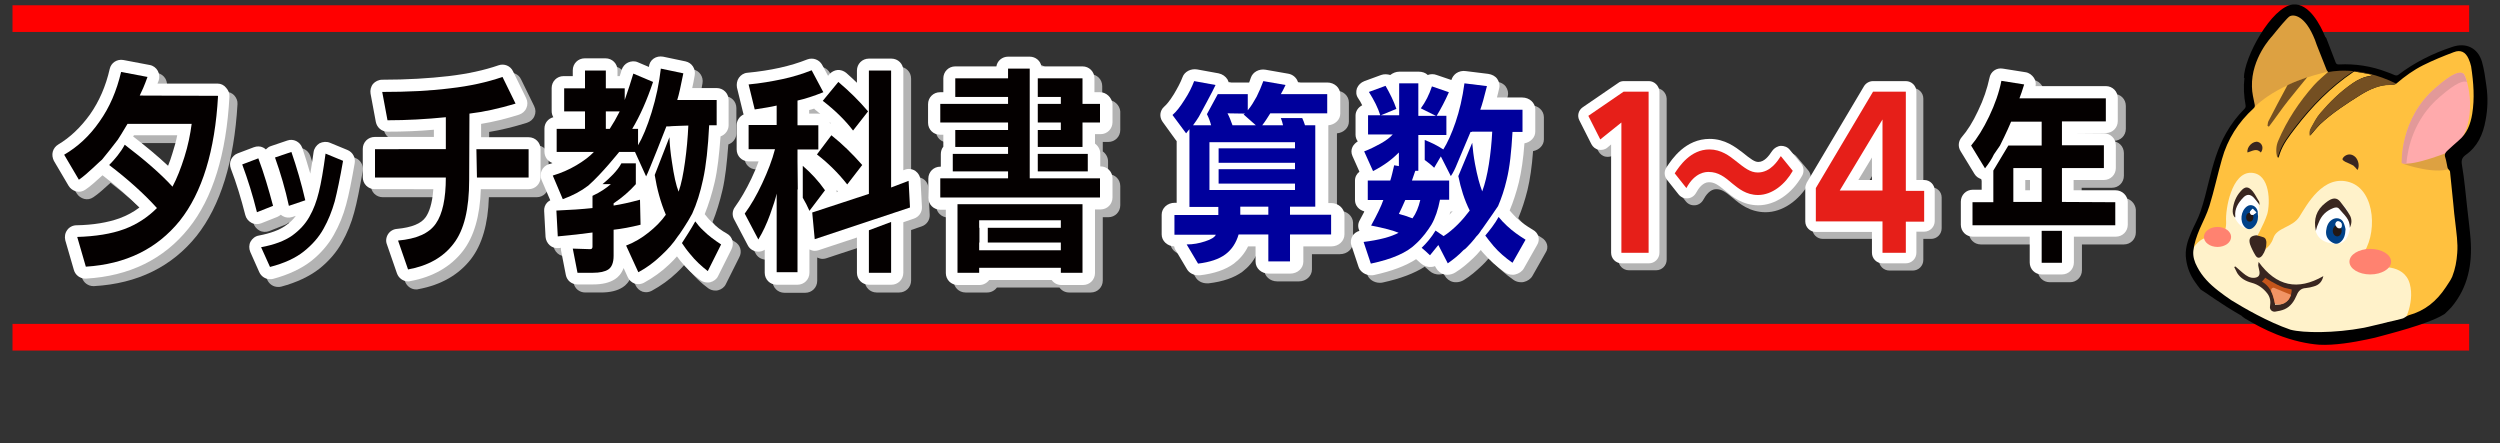 <?xml version="1.0" encoding="utf-8"?>
<!-- Generator: Adobe Illustrator 26.1.0, SVG Export Plug-In . SVG Version: 6.00 Build 0)  -->
<svg version="1.1" id="レイヤー_1" xmlns="http://www.w3.org/2000/svg" xmlns:xlink="http://www.w3.org/1999/xlink" x="0px"
	 y="0px" viewBox="0 0 900 159.5" style="enable-background:new 0 0 900 159.5;" xml:space="preserve">
<rect x="0" y="0" width="900" height="159.5" fill="#333333" stroke="none"/>
<style type="text/css">
	.st0{fill:#FF0000;}
	.st1{fill:#B3B3B3;}
	.st2{fill:#FFFFFF;}
	.st3{fill:#040000;}
	.st4{fill:#00009C;}
	.st5{fill:#E61F19;}
	.st6{fill:#DDA141;}
	.st7{fill:#FFC13F;}
	.st8{fill:#FFAAAC;}
	.st9{fill:#E29999;}
	.st10{fill:#FFF2CA;}
	.st11{fill:#392620;}
	.st12{fill:#004188;}
	.st13{fill:#C4551B;}
	.st14{fill:#F19465;}
	.st15{fill:#231815;}
	.st16{fill:#FFFDFD;}
	.st17{fill:#744F22;}
	.st18{fill:#FF8270;}
</style>
<g>
	<rect x="4.5" y="1.9" class="st0" width="884.4" height="9.6"/>
	<rect x="4.5" y="116.6" class="st0" width="884.4" height="9.6"/>
	<g>
		<path class="st1" d="M81.2,33H59.5c0.1-0.3,0.2-0.6,0.4-1c0.4-1.2,0.3-2.5-0.3-3.6s-1.7-1.9-2.9-2.1l-9.5-1.8
			c-2.3-0.4-4.4,1-4.9,3.2c-1.4,6.2-3.8,11.7-7.1,16.4c-3.3,4.6-7.1,8.2-11.3,10.6c-1,0.6-1.7,1.5-2,2.6s-0.1,2.3,0.4,3.3l5.3,9
			c0.6,1,1.6,1.7,2.7,2s2.3,0.1,3.3-0.6c1.7-1.1,3.9-3.1,6.2-5.2c5.1,3.9,9.5,7.8,13.3,11.6c-2.1,1.6-4.5,2.9-7.2,3.9
			c-4.2,1.5-9.4,2.4-15.5,2.5c-1.3,0-2.6,0.7-3.3,1.7c-0.8,1.1-1,2.4-0.7,3.7l3.1,10.7c0.5,1.8,2.2,3.1,4.1,3.1c0.1,0,0.2,0,0.3,0
			c15.6-0.9,28-7,36.9-18.1C79.4,74,84.3,58.1,85.5,37.5c0.1-1.2-0.4-2.3-1.2-3.2C83.5,33.5,82.4,33,81.2,33z M51.1,51.5h15.6
			c-0.4,2.1-1,4.2-1.7,6.4c-0.5,1.6-1,3.2-1.6,4.6c-3.6-3.4-7.8-6.9-12.6-10.6C50.9,51.8,51,51.7,51.1,51.5z"/>
		<path class="st1" d="M128,56.9l-6.3-2.6c-1.2-0.5-2.6-0.4-3.8,0.2c-1.1,0.7-1.9,1.8-2.1,3.1c-0.4,2.9-0.8,5.5-1.2,7.8
			c-0.9-3.2-1.9-6.3-2.9-9.3c-0.8-2.2-3.2-3.4-5.4-2.6l-5.9,2c-0.7,0.2-1.3,0.7-1.8,1.2c-0.3-0.3-0.6-0.5-1-0.7
			c-1-0.5-2.2-0.5-3.3-0.1L88.5,58c-1.1,0.4-1.9,1.2-2.4,2.2s-0.5,2.2-0.1,3.3c2,5.2,3.7,10.8,5.2,16.7c0.3,1.2,1.1,2.2,2.2,2.8
			c1.1,0.6,2.4,0.6,3.5,0.2l5.8-2.3c0.5-0.2,0.9-0.5,1.3-0.8c0.2,0.2,0.4,0.3,0.7,0.5c1,0.6,2.3,0.7,3.5,0.3l1.2-0.4
			c-1,1.4-2.3,2.6-3.8,3.6c-2.1,1.5-5.3,2.7-9.5,3.5c-1.3,0.2-2.4,1.1-3,2.2s-0.6,2.5-0.1,3.7l3.2,7.2c0.7,1.6,2.2,2.6,3.9,2.6
			c0.4,0,0.7,0,1.1-0.1c5.6-1.5,10.2-3.7,13.7-6.4c3.4-2.7,6.2-5.9,8.2-9.5c1.9-3.4,3.4-7,4.4-10.8c1-3.6,2-8.7,3.1-15
			C130.9,59.5,129.8,57.6,128,56.9z"/>
		<path class="st1" d="M193.2,52.3h-17.1v-4.8c4.3-0.7,8.8-1.8,13.6-3.3c1.2-0.4,2.2-1.2,2.7-2.4c0.5-1.1,0.5-2.4-0.1-3.6l-4.7-9.6
			c-0.9-2-3.2-2.9-5.2-2.2c-5.2,1.8-11.2,3.1-18,3.9c-6.9,0.8-15,1.3-23.9,1.3c-1.3,0-2.5,0.6-3.3,1.5c-0.8,1-1.1,2.3-0.9,3.5
			l1.9,10.2c0.4,2,2.1,3.5,4.2,3.5c5.6,0,11.2-0.2,16.7-0.7v2.6h-21.3c-2.4,0-4.3,1.9-4.3,4.3v10.2c0,2.4,1.9,4.3,4.3,4.3h21.1
			c-0.4,5.5-1.6,8.4-2.7,10c-1.6,2.4-5.1,3.8-10.4,4.3c-1.3,0.1-2.5,0.8-3.2,1.9s-0.9,2.5-0.4,3.7l3.6,10.4c0.6,1.7,2.2,2.9,4,2.9
			c0.3,0,0.5,0,0.8-0.1c8.2-1.5,14.6-5.2,19-10.9c3.9-5.1,6.1-12.4,6.4-22.2h17.2c2.4,0,4.3-1.9,4.3-4.3V56.5
			C197.4,54.2,195.5,52.3,193.2,52.3z"/>
		<path class="st1" d="M264.5,87c-2-1.1-3.9-2.5-5.5-4.2l0,0c-1-0.9-1.8-1.9-2.5-2.8c1.4-3.5,2.6-7.3,3.6-11.6
			c1-4.3,1.6-9.8,2.1-16.4c1.7-0.6,2.9-2.2,2.9-4v-9.1c0-2.4-1.9-4.3-4.3-4.3H252c0.3-1.3,0.6-2.9,0.9-4.6c0.4-2.3-1-4.5-3.3-5
			l-8.1-1.7c-1.2-0.2-2.4,0-3.4,0.7s-1.6,1.8-1.7,3l-4-1.7c-1.1-0.5-2.4-0.4-3.5,0.1s-1.9,1.5-2.3,2.6c-0.2,0.7-0.4,1.5-0.7,2.3
			h-0.8v-2.1c0-2.4-1.9-4.3-4.3-4.3h-7.5c-2.4,0-4.3,1.9-4.3,4.3v2.1h-3.3c-2.4,0-4.3,1.9-4.3,4.3v8.3c0,0.8,0.2,1.5,0.6,2.2
			c-1.9,0.5-3.2,2.1-3.2,4.1v8.3c0,1.9,1.2,3.5,2.9,4.1c-0.4,0.2-0.9,0.3-1.3,0.4c-1.2,0.4-2.1,1.2-2.6,2.3c-0.5,1.1-0.5,2.4,0,3.5
			l3.1,7.2c-0.4,0.2-0.8,0.5-1.1,0.8c-0.8,0.8-1.2,2-1.1,3.1l0.5,9.3c0.1,1.1,0.6,2.2,1.5,3s2,1.1,3.2,1c0.3,0,0.5,0,0.8-0.1
			c0,0.4,0,0.7,0.1,1.1l1.7,8.7c0.4,2,2.1,3.4,4.2,3.4h5.6c3.3,0,5.9-0.6,7.9-1.9c1.1-0.7,2.3-1.9,3.1-4l1.5,3.3
			c0.5,1.1,1.4,1.9,2.5,2.3c0.4,0.1,0.9,0.2,1.3,0.2c0.7,0,1.4-0.2,2-0.5c3.3-1.8,6.4-4,9.1-6.6c1-0.9,1.9-1.9,2.8-2.9
			c0.4,0.5,0.8,1.1,1.3,1.7c2.2,2.7,4.6,5,7.2,6.9c0.7,0.5,1.6,0.8,2.5,0.8c0.3,0,0.7,0,1-0.1c1.2-0.3,2.3-1.1,2.8-2.2l4.8-9.6
			C267.3,90.6,266.5,88.1,264.5,87z M237.6,79.5v-0.4C237.7,79.3,237.7,79.4,237.6,79.5C237.7,79.5,237.7,79.5,237.6,79.5z"/>
		<path class="st1" d="M332.3,64.4c-1.1-0.7-2.6-0.9-3.8-0.4l-0.5,0.2V28.3c0-2.4-1.9-4.3-4.3-4.3h-8.1c-2.4,0-4.3,1.9-4.3,4.3v4.4
			c-1.3-1.2-2.6-2.5-3.9-3.6c-0.9-0.7-2-1.1-3.1-1s-2.2,0.7-2.9,1.5l-0.5,0.6l-2.1-3.9c-1-1.9-3.3-2.8-5.4-2c-3,1.2-6.3,2.2-9.9,3
			s-7.5,1.4-11.7,1.8c-1.2,0.1-2.3,0.8-3,1.8s-0.9,2.3-0.7,3.5l2.2,9c0.1,0.2,0.1,0.5,0.2,0.7c-1.5,0.7-2.5,2.2-2.5,3.9v8.7
			c0,2.4,1.9,4.3,4.3,4.3h3.6c-0.7,2-1.6,4.1-2.6,6.2c-1.9,4-3.9,7.4-5.9,10.2c-1,1.3-1.1,3.1-0.3,4.5l4.9,9.3
			c0.7,1.4,2.1,2.2,3.7,2.3c0.9,0,1.7-0.2,2.4-0.7v8.3c0,2.4,1.9,4.3,4.3,4.3h7.5c2.4,0,4.3-1.9,4.3-4.3v-8.4
			c0.6,0.3,1.3,0.5,1.9,0.5c0.5,0,0.9-0.1,1.3-0.2l13.9-4.6V101c0,2.4,1.9,4.3,4.3,4.3h8.1c2.4,0,4.3-1.9,4.3-4.3V82.8l3.8-1.3
			c1.8-0.6,3-2.3,2.9-4.2l-0.5-9.5C334.2,66.4,333.5,65.1,332.3,64.4z M295.9,42c0.2,0.2,0.3,0.4,0.5,0.5c0.6,0.5,1.1,0.9,1.7,1.4
			c-0.2,0-0.5-0.1-0.7-0.1h-3.3v-1.3C294.7,42.3,295.3,42.1,295.9,42z M311.3,54l-0.1-0.1L311.3,54L311.3,54z M301.7,47.3
			C301.7,47.3,301.6,47.3,301.7,47.3c-0.1-0.1-0.1-0.3-0.1-0.4c0.1,0.1,0.3,0.2,0.4,0.4C301.8,47.3,301.8,47.3,301.7,47.3z
			 M304,71.3c0.2,0.2,0.3,0.4,0.5,0.6l-0.5,0.2C304,71.8,304,71.5,304,71.3z"/>
		<path class="st1" d="M398.8,36h-2v-5c0-2.4-1.9-4.3-4.3-4.3h-14.8c-0.3-2-2.1-3.5-4.2-3.5h-7.8c-2.1,0-3.9,1.5-4.2,3.5h-14.8
			c-2.4,0-4.3,1.9-4.3,4.3v5h-1.2c-2.4,0-4.3,1.9-4.3,4.3V47c0,2.4,1.9,4.3,4.3,4.3h1.2v4.3c-0.6,0.7-0.9,1.7-0.9,2.7v4.6h-0.2
			c-2.4,0-4.3,1.9-4.3,4.3V74c0,2.4,1.9,4.3,4.3,4.3h2V101c0,2.4,1.9,4.3,4.3,4.3h7.8c1.4,0,2.7-0.7,3.5-1.8h22.5
			c0.8,1.1,2,1.8,3.5,1.8h7.8c2.4,0,4.3-1.9,4.3-4.3V78.2h2c2.4,0,4.3-1.9,4.3-4.3V67c0-2.4-1.9-4.3-4.3-4.3h-0.1v-4.6
			c0-1.5-0.8-2.8-1.9-3.6v-3.4h2c2.4,0,4.3-1.9,4.3-4.3v-6.7C403.1,37.9,401.2,36,398.8,36z"/>
		<path class="st1" d="M482.3,75.9h-1V48l0,0c2.4-0.2,4.3-2,4.3-4.2v-6.9c0-2.4-2.1-4.3-4.7-4.3h-10.5c-0.1-0.3-0.2-0.7-0.4-1
			c-0.7-1.2-1.9-2-3.3-2.2l-8-1.4c-2.3-0.4-4.6,0.8-5.3,2.9c-0.2,0.6-0.4,1.1-0.6,1.7c-0.2,0-0.3,0-0.5,0h-6.9
			c-0.1-0.4-0.2-0.7-0.4-1.1c-0.7-1.1-1.8-1.9-3.2-2.2l-7.7-1.4c-2.3-0.4-4.6,0.8-5.3,2.8c-0.7,1.9-1.8,3.9-3.1,6.1
			c-1.6,2.6-2.8,3.9-3.5,4.5c-1.6,1.4-1.8,3.7-0.6,5.4l4.7,6.5c0.1,0.2,0.3,0.3,0.4,0.5v22.2H426c-2.6,0-4.7,1.9-4.7,4.3v7.1
			c0,2.3,2,4.2,4.5,4.3c0.1,0.5,0.2,0.9,0.5,1.3l4.1,6.9c0.8,1.4,2.4,2.2,4.1,2.2c0.2,0,0.4,0,0.6,0c5.1-0.6,9.2-2,12.2-4.2
			c2.2-1.7,3.9-3.7,5.1-6.2h2.7V97c0,2.4,2.1,4.3,4.7,4.3h7.8c2.6,0,4.7-1.9,4.7-4.3v-5.5h10.1c2.6,0,4.7-1.9,4.7-4.3v-7.1
			C487,77.8,484.9,75.9,482.3,75.9z"/>
		<path class="st1" d="M554.9,85.5c-2.2-1.3-4.2-2.7-5.9-4.3c-0.9-0.9-1.7-1.8-2.4-2.6v-0.1c1.3-3.1,2.4-6.5,3.3-10.1
			c0.9-3.8,1.6-8.4,2-14c2.2-0.4,3.9-2.1,3.9-4.2v-8c0-2.4-2.1-4.3-4.7-4.3H542c0.3-1,0.5-2.1,0.8-3.3s0-2.4-0.7-3.4
			c-0.7-1-1.9-1.6-3.2-1.8l-8.1-1c-1.2-0.2-2.5,0.1-3.5,0.8c-0.8,0.6-1.4,1.4-1.7,2.4l-5.3-1.8c-1-0.4-2.2-0.4-3.2,0
			c-0.8-0.8-2-1.2-3.3-1.2h-6.9c-1.3,0-2.4,0.5-3.3,1.2c-1-0.3-2.2-0.4-3.3,0l-6,2.2c-1.3,0.5-2.2,1.4-2.7,2.6
			c-0.4,1.2-0.3,2.5,0.4,3.5c0.6,0.9,1.1,1.7,1.5,2.6c-1.4,0.7-2.4,2.1-2.4,3.7v6.9c0,0.9,0.3,1.7,0.8,2.4c-0.8,0.5-1.5,1.2-1.9,2
			c-0.5,1-0.5,2.2,0,3.3l2.5,5.6c-1,0.8-1.6,1.9-1.6,3.2v6.9c0,2,1.4,3.6,3.4,4.1c-0.5,1-1.1,2-1.7,3.2c-0.7,1.2-0.7,2.6-0.1,3.8
			l0,0c-1,0.3-1.9,0.9-2.4,1.7c-0.7,1.1-0.9,2.4-0.5,3.5l2.6,7.8c0.6,1.8,2.5,3,4.5,3c0.4,0,0.7,0,1.1-0.1
			c6.4-1.4,11.4-3.3,15.1-5.7c0.5,0.5,1.1,0.9,1.7,1.5c1,0.9,2.3,1.4,3.7,1.3c0.5,0,1-0.1,1.4-0.3l0.4,0.7c0.6,1.1,1.7,2,3,2.3
			c0.4,0.1,0.8,0.1,1.2,0.1c0.9,0,1.9-0.3,2.7-0.8c2.3-1.4,4.4-3.2,6.5-5.2c0.1-0.1,0.2-0.2,0.3-0.3l0.1-0.1
			c0.1-0.1,0.3-0.3,0.4-0.4l0.4-0.4c0.6-0.6,1-1.2,1.5-1.7c0.3,0.4,0.6,0.8,1,1.2c2.2,2.5,4.7,4.8,7.6,6.8c0.8,0.6,1.8,0.9,2.8,0.9
			c0.3,0,0.7,0,1-0.1c1.3-0.3,2.5-1.1,3.1-2.2l4.7-8.3C557.7,89.1,557,86.7,554.9,85.5z M525.3,79c0.3,0,0.5-0.1,0.8-0.2
			c-0.4,0.4-0.8,0.8-1.2,1.3C525,79.7,525.2,79.4,525.3,79z"/>
		<path class="st1" d="M764.5,71.3h-15.1v-3.7h10.9c2.4,0,4.3-1.9,4.3-4.3v-8.2c0-2.4-1.9-4.3-4.3-4.3h-10.9l11.6-0.1
			c2.4,0,4.3-1.9,4.3-4.3v-8.3c0-2.4-1.9-4.3-4.3-4.3h-25.3c0.2-1,0-2.1-0.6-3c-0.7-1-1.7-1.8-3-2l-8.2-1.3
			c-2.3-0.4-4.4,1.1-4.8,3.4c-0.8,3.7-2.1,7.7-4.1,11.8c-1.9,4.1-3.9,7.2-5.9,9.5c-1.2,1.4-1.4,3.4-0.4,5l5,8.2
			c0.6,1,1.5,1.6,2.6,1.9v3.8h-3.2c-2.4,0-4.3,1.9-4.3,4.3v8.3c0,2.4,1.9,4.3,4.3,4.3h20.5v9.3c0,2.4,1.9,4.3,4.3,4.3h7.3
			c2.4,0,4.3-1.9,4.3-4.3V88h15.1c2.4,0,4.3-1.9,4.3-4.3v-8.3C768.7,73.2,766.8,71.3,764.5,71.3z M729.5,50.8h4.1H729.5
			C729.5,50.9,729.5,50.9,729.5,50.8z M733.6,67.6v3.7h-1.7v-3.7H733.6z"/>
		<path class="st1" d="M596.1,31.7h-9c-0.8,0-1.5,0.2-2.1,0.7l-12.7,8.7c-1.6,1.1-2.1,3.1-1.2,4.8l4.3,8.5c0.5,1,1.5,1.8,2.6,2
			s2.3,0,3.2-0.8l1.4-1.2v39.1c0,2.1,1.7,3.8,3.8,3.8h9.8c2.1,0,3.8-1.7,3.8-3.8v-58C599.9,33.4,598.2,31.7,596.1,31.7z"/>
		<path class="st1" d="M646.8,56.4c-0.8-1-2-1.4-3.2-1.4c-1.2,0.1-2.4,0.8-3.1,1.8c-1.3,2-2.9,4-5,4c-1.3,0-2.6-0.9-5.8-3.5
			c-2.3-1.8-6.1-4.8-11.6-4.8c-8.7,0-13.5,7.1-15.6,10.3c-0.9,1.4-0.8,3.1,0.2,4.4l4.2,5.3c0.8,1,2,1.5,3.3,1.4s2.4-0.9,3-2
			c0.9-1.7,2.5-3.8,4.6-3.8c2,0,3.3,0.9,6.3,3.4c2,1.7,5.8,4.9,11.5,4.9c6,0,12.1-4.1,15.8-10.7c0.7-1.3,0.6-3-0.3-4.2L646.8,56.4z"
			/>
		<path class="st2" d="M78.4,30.1H56.7c0.1-0.3,0.2-0.6,0.4-1c0.4-1.2,0.3-2.5-0.3-3.6s-1.7-1.9-2.9-2.1l-9.5-1.8
			c-2.3-0.4-4.4,1-4.9,3.2c-1.4,6.2-3.8,11.7-7.1,16.4C29,45.9,25.2,49.5,21,52c-1,0.6-1.7,1.5-2,2.6s-0.1,2.3,0.4,3.3l5.3,9
			c0.6,1,1.6,1.7,2.7,2s2.3,0.1,3.3-0.6c1.7-1.1,3.9-3.1,6.2-5.2c5.1,3.9,9.5,7.8,13.3,11.6c-2.1,1.6-4.5,2.9-7.2,3.9
			c-4.2,1.5-9.4,2.4-15.5,2.5c-1.3,0-2.6,0.7-3.3,1.7c-0.8,1.1-1,2.4-0.7,3.7l3.1,10.7c0.5,1.8,2.2,3.1,4.1,3.1c0.1,0,0.2,0,0.3,0
			c15.6-0.9,28-7,36.9-18.1c8.7-10.8,13.6-26.8,14.7-47.4c0.1-1.2-0.4-2.3-1.2-3.2C80.6,30.6,79.5,30.1,78.4,30.1z M48.2,48.7h15.6
			c-0.4,2.1-1,4.2-1.7,6.4c-0.5,1.6-1,3.2-1.6,4.6c-3.6-3.4-7.8-6.9-12.6-10.6C48.1,49,48.2,48.8,48.2,48.7z"/>
		<path class="st2" d="M125.1,54l-6.3-2.6c-1.2-0.5-2.6-0.4-3.8,0.2c-1.1,0.7-1.9,1.8-2.1,3.1c-0.4,2.9-0.8,5.5-1.2,7.8
			c-0.9-3.2-1.9-6.3-2.9-9.3c-0.8-2.2-3.2-3.4-5.4-2.6l-5.9,2c-0.7,0.2-1.3,0.7-1.8,1.2c-0.3-0.3-0.6-0.5-1-0.7
			c-1-0.5-2.2-0.5-3.3-0.1l-5.8,2.2c-1.1,0.4-1.9,1.2-2.4,2.2s-0.5,2.2-0.1,3.3c2,5.2,3.7,10.8,5.2,16.7c0.3,1.2,1.1,2.2,2.2,2.8
			c1.1,0.6,2.4,0.6,3.5,0.2l5.8-2.3c0.5-0.2,0.9-0.5,1.3-0.8c0.2,0.2,0.4,0.3,0.7,0.5c1,0.6,2.3,0.7,3.5,0.3l1.2-0.4
			c-1,1.4-2.3,2.6-3.8,3.6c-2.1,1.5-5.3,2.7-9.5,3.5c-1.3,0.2-2.4,1.1-3,2.2s-0.6,2.5-0.1,3.7l3.2,7.2c0.7,1.6,2.2,2.6,3.9,2.6
			c0.4,0,0.7,0,1.1-0.1c5.6-1.5,10.2-3.7,13.7-6.4c3.4-2.7,6.2-5.9,8.2-9.5c1.9-3.4,3.4-7,4.4-10.8c1-3.6,2-8.7,3.1-15
			C128,56.7,127,54.8,125.1,54z"/>
		<path class="st2" d="M190.3,49.4h-17.1v-4.8c4.3-0.7,8.8-1.8,13.6-3.3c1.2-0.4,2.2-1.2,2.7-2.4c0.5-1.1,0.5-2.4-0.1-3.6l-4.7-9.6
			c-0.9-2-3.2-2.9-5.2-2.2c-5.2,1.8-11.2,3.1-18,3.9c-6.9,0.8-15,1.3-23.9,1.3c-1.3,0-2.5,0.6-3.3,1.5c-0.8,1-1.1,2.3-0.9,3.5
			l1.9,10.2c0.4,2,2.1,3.5,4.2,3.5c5.6,0,11.2-0.2,16.7-0.7v2.6h-21.3c-2.4,0-4.3,1.9-4.3,4.3v10.2c0,2.4,1.9,4.3,4.3,4.3H156
			c-0.4,5.5-1.6,8.4-2.7,10c-1.6,2.4-5.1,3.8-10.4,4.3c-1.3,0.1-2.5,0.8-3.2,1.9s-0.9,2.5-0.4,3.7l3.6,10.4c0.6,1.7,2.2,2.9,4,2.9
			c0.3,0,0.5,0,0.8-0.1c8.2-1.5,14.6-5.2,19-10.9c3.9-5.1,6.1-12.4,6.4-22.2h17.2c2.4,0,4.3-1.9,4.3-4.3V53.7
			C194.6,51.3,192.7,49.4,190.3,49.4z"/>
		<path class="st2" d="M261.7,84.1c-2-1.1-3.9-2.5-5.5-4.2l0,0c-1-0.9-1.8-1.9-2.5-2.8c1.4-3.5,2.6-7.3,3.6-11.6s1.6-9.8,2.1-16.4
			c1.7-0.6,2.9-2.2,2.9-4V36c0-2.4-1.9-4.3-4.3-4.3h-8.8c0.3-1.3,0.6-2.9,0.9-4.6c0.4-2.3-1-4.5-3.3-5l-8.1-1.7
			c-1.2-0.2-2.4,0-3.4,0.7s-1.6,1.8-1.7,3l-4-1.7c-1.1-0.5-2.4-0.4-3.5,0.1s-1.9,1.5-2.3,2.6c-0.2,0.7-0.4,1.5-0.7,2.3h-0.8v-2.1
			c0-2.4-1.9-4.3-4.3-4.3h-7.5c-2.4,0-4.3,1.9-4.3,4.3v2.1h-3.3c-2.4,0-4.3,1.9-4.3,4.3V40c0,0.8,0.2,1.5,0.6,2.2
			c-1.9,0.5-3.2,2.1-3.2,4.1v8.3c0,1.9,1.2,3.5,2.9,4.1c-0.4,0.2-0.9,0.3-1.3,0.4c-1.2,0.4-2.1,1.2-2.6,2.3s-0.5,2.4,0,3.5l3.1,7.2
			c-0.4,0.2-0.8,0.5-1.1,0.8c-0.8,0.8-1.2,2-1.1,3.1l0.5,9.3c0.1,1.1,0.6,2.2,1.5,3s2,1.1,3.2,1c0.3,0,0.5,0,0.8-0.1
			c0,0.4,0,0.7,0.1,1.1l1.7,8.7c0.4,2,2.1,3.4,4.2,3.4h5.6c3.3,0,5.9-0.6,7.9-1.9c1.1-0.7,2.3-1.9,3.1-4l1.5,3.3
			c0.5,1.1,1.4,1.9,2.5,2.3c0.4,0.1,0.9,0.2,1.3,0.2c0.7,0,1.4-0.2,2-0.5c3.3-1.8,6.4-4,9.1-6.6c1-0.9,1.9-1.9,2.8-2.9
			c0.4,0.5,0.8,1.1,1.3,1.7c2.2,2.7,4.6,5,7.2,6.9c0.7,0.5,1.6,0.8,2.5,0.8c0.3,0,0.7,0,1-0.1c1.2-0.3,2.3-1.1,2.8-2.2l4.8-9.6
			C264.4,87.7,263.7,85.2,261.7,84.1z M234.8,76.7v-0.4C234.8,76.4,234.8,76.5,234.8,76.7C234.9,76.6,234.8,76.7,234.8,76.7z"/>
		<path class="st2" d="M329.5,61.5c-1.1-0.7-2.6-0.9-3.8-0.4l-0.5,0.2V25.4c0-2.4-1.9-4.3-4.3-4.3h-8.1c-2.4,0-4.3,1.9-4.3,4.3v4.4
			c-1.3-1.2-2.6-2.5-3.9-3.6c-0.9-0.7-2-1.1-3.1-1s-2.2,0.7-2.9,1.5l-0.5,0.6l-2.1-3.9c-1-1.9-3.3-2.8-5.4-2c-3,1.2-6.3,2.2-9.9,3
			s-7.5,1.4-11.7,1.8c-1.2,0.1-2.3,0.8-3,1.8s-0.9,2.3-0.7,3.5l2.2,9c0.1,0.2,0.1,0.5,0.2,0.7c-1.5,0.7-2.5,2.2-2.5,3.9v8.7
			c0,2.4,1.9,4.3,4.3,4.3h3.6c-0.7,2-1.6,4.1-2.6,6.2c-1.9,4-3.9,7.4-5.9,10.2c-1,1.3-1.1,3.1-0.3,4.5l4.9,9.3
			c0.7,1.4,2.1,2.2,3.7,2.3c0.9,0,1.7-0.2,2.4-0.7v8.3c0,2.4,1.9,4.3,4.3,4.3h7.5c2.4,0,4.3-1.9,4.3-4.3v-8.4
			c0.6,0.3,1.3,0.5,1.9,0.5c0.5,0,0.9-0.1,1.3-0.2l13.9-4.6v12.7c0,2.4,1.9,4.3,4.3,4.3h8.1c2.4,0,4.3-1.9,4.3-4.3V80l3.8-1.3
			c1.8-0.6,3-2.3,2.9-4.2l-0.5-9.5C331.3,63.5,330.6,62.3,329.5,61.5z M293.1,39.1c0.2,0.2,0.3,0.4,0.5,0.5c0.6,0.5,1.1,0.9,1.7,1.4
			c-0.2,0-0.5-0.1-0.7-0.1h-3.3v-1.3C291.9,39.5,292.5,39.3,293.1,39.1z M308.5,51.2l-0.1-0.1L308.5,51.2L308.5,51.2z M298.8,44.4
			L298.8,44.4c-0.1-0.1-0.1-0.3-0.1-0.4c0.1,0.1,0.3,0.2,0.4,0.4C299,44.4,298.9,44.4,298.8,44.4z M301.2,68.4
			c0.2,0.2,0.3,0.4,0.5,0.6l-0.5,0.2C301.1,68.9,301.2,68.7,301.2,68.4z"/>
		<path class="st2" d="M396,33.2h-2v-5c0-2.4-1.9-4.3-4.3-4.3h-14.8c-0.3-2-2.1-3.5-4.2-3.5h-7.8c-2.1,0-3.9,1.5-4.2,3.5h-14.8
			c-2.4,0-4.3,1.9-4.3,4.3v5h-1.2c-2.4,0-4.3,1.9-4.3,4.3v6.7c0,2.4,1.9,4.3,4.3,4.3h1.2v4.3c-0.6,0.7-0.9,1.7-0.9,2.7V60h-0.2
			c-2.4,0-4.3,1.9-4.3,4.3v6.9c0,2.4,1.9,4.3,4.3,4.3h2v22.8c0,2.4,1.9,4.3,4.3,4.3h7.8c1.4,0,2.7-0.7,3.5-1.8h22.5
			c0.8,1.1,2,1.8,3.5,1.8h7.8c2.4,0,4.3-1.9,4.3-4.3V75.4h2c2.4,0,4.3-1.9,4.3-4.3v-6.9c0-2.4-1.9-4.3-4.3-4.3h-0.1v-4.6
			c0-1.5-0.8-2.8-1.9-3.6v-3.4h2c2.4,0,4.3-1.9,4.3-4.3v-6.7C400.2,35.1,398.3,33.2,396,33.2z"/>
		<path class="st2" d="M479.2,73.1h-1v-28l0,0c2.4-0.2,4.3-2,4.3-4.2V34c0-2.4-2.1-4.3-4.7-4.3h-10.5c-0.1-0.3-0.2-0.7-0.4-1
			c-0.7-1.2-1.9-2-3.3-2.2l-8-1.4c-2.3-0.4-4.6,0.8-5.3,2.9c-0.2,0.6-0.4,1.1-0.6,1.7c-0.2,0-0.3,0-0.5,0h-6.9
			c-0.1-0.4-0.2-0.7-0.4-1.1c-0.7-1.1-1.8-1.9-3.2-2.2L431,25c-2.3-0.4-4.6,0.8-5.3,2.8c-0.7,1.9-1.8,3.9-3.1,6.1
			c-1.6,2.6-2.8,3.9-3.5,4.5c-1.6,1.4-1.8,3.7-0.6,5.4l4.7,6.5c0.1,0.2,0.3,0.3,0.4,0.5V73h-0.7c-2.6,0-4.7,1.9-4.7,4.3v7.1
			c0,2.3,2,4.2,4.5,4.3c0.1,0.5,0.2,0.9,0.5,1.3l4.1,6.9c0.8,1.4,2.4,2.2,4.1,2.2c0.2,0,0.4,0,0.6,0c5.1-0.6,9.2-2,12.2-4.2
			c2.2-1.7,3.9-3.7,5.1-6.2h2.7v5.5c0,2.4,2.1,4.3,4.7,4.3h7.8c2.6,0,4.7-1.9,4.7-4.3v-5.5h10.1c2.6,0,4.7-1.9,4.7-4.3v-7.1
			C483.9,75,481.8,73.1,479.2,73.1z"/>
		<path class="st2" d="M551.8,82.7c-2.2-1.3-4.2-2.7-5.9-4.3c-0.9-0.9-1.7-1.8-2.4-2.6v-0.1c1.3-3.1,2.4-6.5,3.3-10.1
			c0.9-3.8,1.6-8.4,2-14c2.2-0.4,3.9-2.1,3.9-4.2v-8c0-2.4-2.1-4.3-4.7-4.3h-9.1c0.3-1,0.5-2.1,0.8-3.3s0-2.4-0.7-3.4
			s-1.9-1.6-3.2-1.8l-8.1-1c-1.2-0.2-2.5,0.1-3.5,0.8c-0.8,0.6-1.4,1.4-1.7,2.4l-5.3-1.8c-1-0.4-2.2-0.4-3.2,0
			c-0.8-0.8-2-1.2-3.3-1.2h-6.9c-1.3,0-2.4,0.5-3.3,1.2c-1-0.3-2.2-0.4-3.3,0l-6,2.2c-1.3,0.5-2.2,1.4-2.7,2.6
			c-0.4,1.2-0.3,2.5,0.4,3.5c0.6,0.9,1.1,1.7,1.5,2.6c-1.4,0.7-2.4,2.1-2.4,3.7v6.9c0,0.9,0.3,1.7,0.8,2.4c-0.8,0.5-1.5,1.2-1.9,2
			c-0.5,1-0.5,2.2,0,3.3l2.5,5.6c-1,0.8-1.6,1.9-1.6,3.2v7c0,2,1.4,3.6,3.4,4.1c-0.5,1-1.1,2-1.7,3.2c-0.7,1.2-0.7,2.6-0.1,3.8l0,0
			c-1,0.3-1.9,0.9-2.4,1.7c-0.7,1.1-0.9,2.4-0.5,3.5l2.6,7.8c0.6,1.8,2.5,3,4.5,3c0.4,0,0.7,0,1.1-0.1c6.4-1.4,11.4-3.3,15.1-5.7
			c0.5,0.5,1.1,0.9,1.7,1.5c1,0.9,2.3,1.4,3.7,1.3c0.5,0,1-0.1,1.4-0.3l0.4,0.7c0.6,1.1,1.7,2,3,2.3c0.4,0.1,0.8,0.1,1.2,0.1
			c0.9,0,1.9-0.3,2.7-0.8c2.3-1.4,4.4-3.2,6.5-5.2c0.1-0.1,0.2-0.2,0.3-0.3l0.1-0.1c0.1-0.1,0.3-0.3,0.4-0.4l0.4-0.4
			c0.6-0.6,1-1.2,1.5-1.7c0.3,0.4,0.6,0.8,1,1.2c2.2,2.5,4.7,4.8,7.6,6.8c0.8,0.6,1.8,0.9,2.8,0.9c0.3,0,0.7,0,1-0.1
			c1.3-0.3,2.5-1.1,3.1-2.2l4.7-8.3C554.6,86.3,553.9,83.8,551.8,82.7z M522.2,76.2c0.3,0,0.5-0.1,0.8-0.2c-0.4,0.4-0.8,0.8-1.2,1.3
			C521.9,76.9,522.1,76.6,522.2,76.2z"/>
		<path class="st2" d="M761.6,68.5h-15.1v-3.7h10.9c2.4,0,4.3-1.9,4.3-4.3v-8.2c0-2.4-1.9-4.3-4.3-4.3h-10.9l11.6-0.1
			c2.4,0,4.3-1.9,4.3-4.3v-8.3c0-2.4-1.9-4.3-4.3-4.3h-25.3c0.2-1,0-2.1-0.6-3c-0.7-1-1.7-1.8-3-2l-8.2-1.3
			c-2.3-0.4-4.4,1.1-4.8,3.4c-0.8,3.7-2.1,7.7-4.1,11.8c-1.9,4.1-3.9,7.2-5.9,9.5c-1.2,1.4-1.4,3.4-0.4,5l5,8.2
			c0.6,1,1.5,1.6,2.6,1.9v3.8h-3.2c-2.4,0-4.3,1.9-4.3,4.3v8.3c0,2.4,1.9,4.3,4.3,4.3h20.5v9.3c0,2.4,1.9,4.3,4.3,4.3h7.3
			c2.4,0,4.3-1.9,4.3-4.3v-9.3h15.1c2.4,0,4.3-1.9,4.3-4.3v-8.3C765.9,70.4,764,68.5,761.6,68.5z M726.7,48h4.1H726.7
			C726.6,48.1,726.7,48,726.7,48z M730.8,64.8v3.7h-1.7v-3.7H730.8z"/>
		<path class="st2" d="M593.6,29.2h-9c-0.8,0-1.5,0.2-2.1,0.7l-12.7,8.7c-1.6,1.1-2.1,3.1-1.2,4.8l4.3,8.5c0.5,1,1.5,1.8,2.6,2
			s2.3,0,3.2-0.8L580,52v39c0,2.1,1.7,3.8,3.8,3.8h9.8c2.1,0,3.8-1.7,3.8-3.8V33C597.3,30.9,595.6,29.2,593.6,29.2z"/>
		<path class="st2" d="M644.3,53.9c-0.8-1-2-1.4-3.2-1.4c-1.2,0.1-2.4,0.8-3.1,1.8c-1.3,2-2.9,4-5,4c-1.3,0-2.6-0.9-5.8-3.5
			C624.8,53,621,50,615.5,50c-8.7,0-13.5,7.1-15.6,10.3c-0.9,1.4-0.8,3.1,0.2,4.4l4.2,5.3c0.8,1,2,1.5,3.3,1.4s2.4-0.9,3-2
			c0.9-1.7,2.5-3.8,4.6-3.8c2,0,3.3,0.9,6.3,3.4c2,1.7,5.8,4.9,11.5,4.9c6,0,12.1-4.1,15.8-10.7c0.7-1.3,0.6-3-0.3-4.2L644.3,53.9z"
			/>
		<path class="st3" d="M50.3,34.4c0.7-1.4,1.7-3.6,2.8-6.7l-9.5-1.8c-1.6,6.8-4.1,12.7-7.8,17.9c-3.6,5.2-7.9,9.1-12.7,11.9l5.3,9
			c2.9-1.9,8.2-7.3,8.3-7.2c1.7-2,4-5,5.7-7.2c0,0,2.2-3.4,3.5-5.7H69c-0.5,3.8-1.3,7.8-2.6,11.9c-1.3,4.1-2.7,7.7-4.3,10.7
			c-4.3-4.7-10.1-9.7-17.2-15.1c-1.4,2.7-3.7,5.4-5.6,7.3c6.7,5.1,12.5,10.3,17.2,15.5c-3.3,3.3-7.2,5.9-11.8,7.6
			s-10.3,2.6-16.9,2.8L30.9,96c14.4-0.9,25.6-6.4,33.8-16.5c8.1-10.2,12.7-25.2,13.8-45L50.3,34.4L50.3,34.4z"/>
		<path class="st3" d="M93,57c2,5.3,3.7,11.1,5.3,17.1l-5.8,2.3c-1.5-6.1-3.3-11.8-5.3-17.2L93,57z M117.2,55.3l6.3,2.6
			c-1.1,6.3-2.1,11.1-3,14.6c-1,3.5-2.3,6.8-4,9.8c-1.7,3.1-4.1,5.8-7.1,8.2c-3,2.4-7.1,4.3-12.2,5.6L94,89
			c4.8-0.9,8.5-2.3,11.2-4.2c2.6-1.9,4.7-4.1,6.2-6.8c1.5-2.6,2.6-5.6,3.4-8.9C115.6,65.9,116.4,61.3,117.2,55.3z M104.9,54.7
			c1.9,5.5,3.6,11.3,5,17.4l-5.9,2c-1.3-6-3-11.8-5-17.4L104.9,54.7z"/>
		<path class="st3" d="M169,40.9c5.1-0.6,10.6-1.8,16.6-3.6l-4.7-9.6c-5.5,1.9-11.8,3.3-18.9,4.1c-7.1,0.9-15.3,1.3-24.4,1.3
			l1.9,10.2c7,0,14-0.4,21-1.1v11.5H135v10.2h25.5c0,7.6-1.2,13.2-3.6,16.6c-2.4,3.5-6.9,5.5-13.6,6.1l3.6,10.4
			c7.2-1.3,12.7-4.4,16.4-9.3c3.8-4.9,5.6-12.5,5.6-22.9L169,40.9L169,40.9z"/>
		<polygon class="st3" points="171.5,53.7 171.7,63.9 190.3,63.9 190.3,53.7 		"/>
		<path class="st3" d="M230.4,71.9c-3.7,1-6.9,1.7-9.5,2.1v-0.8c3-2,5.7-4.3,8-6.9v-7.5h-5.2c-1.4,2.7-4.3,5.4-6.8,7.5h3
			c-1.6,1.4-3.8,2.9-6.6,4.2v4.4c-3.7,0.4-8.1,0.7-13,0.9l0.5,9.3c4.6-0.4,8.8-0.9,12.5-1.4v5.1c0,0.6-0.3,0.9-0.8,0.9
			c-0.9,0-3-0.1-6.3-0.2l1.7,8.7h5.6c2.4,0,4.3-0.4,5.5-1.2c1.2-0.8,1.9-2.4,1.9-4.9v-9.4c2.8-0.3,6.1-0.9,9.7-1.8L230.4,71.9z"/>
		<path class="st3" d="M253.2,83c-1.2-1.1-2.1-2.2-2.9-3.3c-1.6,2.9-3.4,5.6-4.8,7.8c0.8,1.2,1.7,2.5,2.9,3.9
			c1.9,2.4,4.1,4.4,6.4,6.2l4.8-9.6C257.3,86.5,255.1,84.9,253.2,83z"/>
		<path class="st3" d="M249.2,76.9c1.6-3.5,2.9-7.6,3.9-12.3c1.1-5,1.8-11.5,2.2-19.5h2.7V36h-14.2c0.6-1.8,1.3-5.1,2.2-9.6
			l-8.1-1.7c-0.6,5.3-1.7,10.5-3.3,15.7s-3.3,9.2-4.9,11.9v-5.9h-2.1c2.8-4.7,5.3-10.3,7.5-16.9l-7.1-3c-0.8,2.8-1.9,6-3.1,9.5v-4.2
			h-6.8v-6.4h-7.5v6.4h-7.5v8.3h7.5v6.3h-10.2v8.3h13.4c-1.5,1.6-3.6,3.2-6.3,4.8s-5.5,2.8-8.5,3.7l3.6,8.5c3.6-1.3,6.6-2.9,9.2-4.9
			c4.9-4.3,11.1-12.1,11.1-12.1h5.7l4,8.8c0.8-1.3,7.3-18,7.3-18h1c0-0.1,6.9-0.3,6.9-0.3c-0.2,4.5-0.6,8.8-1.2,13.1
			c-0.6,4.3-1.3,7.9-2.3,10.7c-0.9-2.2-1.7-5.8-2.4-10.7c-0.5-3.2-0.8-6.1-0.9-8.9L235.7,63c0.8,5,2.1,9.8,4,14.3
			c-1.6,2.3-3.7,4.4-6.2,6.4s-5.2,3.6-8.1,4.7l4.4,9.6c3-1.6,5.7-3.6,8.2-6c2.5-2.3,4.5-4.6,6-6.9C244.1,85.2,247.9,79.5,249.2,76.9
			z M219.5,46.4h-1.4v-6.3h5C222,42.3,220.8,44.4,219.5,46.4z"/>
		<path class="st3" d="M299.3,48.7l-5.2,6.9c3.9,3,7.6,6.6,10.9,10.8l5.4-7C306.8,55.3,303.2,51.8,299.3,48.7z"/>
		<path class="st3" d="M307.1,47l5.4-6.9c-3.3-3.9-6.9-7.4-10.7-10.6l-5.6,6.8C300.6,39.7,304.3,43.3,307.1,47z"/>
		<path class="st3" d="M287.1,58.1L287.1,58.1v-4.3h7.5v-8.7h-7.5v-8.9c2.7-0.6,5.8-1.6,9.3-3l-4.2-7.9c-3.3,1.3-6.8,2.4-10.6,3.2
			c-3.8,0.8-7.8,1.5-12.1,1.9l2.2,9c3.2-0.5,5.8-0.9,7.9-1.4v7h-10.1v8.7h9.5c-1,3.9-2.6,8-4.6,12.3s-4.1,7.9-6.3,10.9l4.9,9.3
			c1.6-2.6,3-5.6,4.2-8.9s2-5.8,2.4-7.6V98h7.5V68.1c0,0.1,0.1,0.1,0.1,0.2L287.1,58.1z"/>
		<path class="st3" d="M289,59.7v11.5c0.9,1.5,1.7,3.1,2.4,4.7l5.6-7.4C294.7,65.2,292,62.3,289,59.7z"/>
		<polygon class="st3" points="312.8,82.9 312.8,98.2 320.8,98.2 320.8,79.9 		"/>
		<polygon class="st3" points="327.6,74.7 327.1,65.1 320.8,67.5 320.8,25.4 312.8,25.4 312.8,69.8 292.4,76.5 293.3,86.1 		"/>
		<path class="st3" d="M344.7,73.5v24.7h7.8v-1.8h29.4v1.8h7.8V73.5H344.7z M381.9,82h-26.3v5.3h26.3v2.8h-29.4v-2.8h0.1V82h-0.1
			v-2.7h29.4V82z"/>
		<polygon class="st3" points="389.7,37.4 389.7,28.2 373.6,28.2 373.6,34.9 381.9,34.9 381.9,37.4 373.6,37.4 373.6,44.1 
			381.9,44.1 381.9,46.8 373.6,46.8 373.6,52.9 389.7,52.9 389.7,44.1 396,44.1 396,37.4 		"/>
		<polygon class="st3" points="372.3,64.2 370.7,64.2 370.7,61.7 370.7,55.4 370.7,52.9 370.7,46.8 370.7,44.1 370.7,37.4 
			370.7,34.9 370.7,28.2 370.7,24.7 362.9,24.7 362.9,28.2 343.9,28.2 343.9,34.9 362.9,34.9 362.9,37.4 338.5,37.4 338.5,44.1 
			362.9,44.1 362.9,46.8 343.9,46.8 343.9,52.9 362.9,52.9 362.9,55.4 343,55.4 343,61.7 362.9,61.7 362.9,64.2 338.5,64.2 
			338.5,71.1 396,71.1 396,64.2 373.6,64.2 		"/>
		<rect x="373.6" y="55.4" class="st3" width="18" height="6.3"/>
		<path class="st4" d="M464.4,77.3v-2.9h9.1V45.1h-3.7c-0.3-0.9-0.6-1.8-1-2.6h-7.7c0.3,0.8,0.6,1.6,0.8,2.6h-7.5
			c1.1-1.4,2-2.9,2.9-4.3h3.1l0,0h7.6l0,0h9.8v-6.9h-16.7c0.5-0.9,1.1-2,1.7-3.3l-8-1.4c-0.7,1.9-1.5,3.8-2.4,5.6
			c-1,1.8-2,3.5-3.2,4.9v-5.8h-10.8l-3.9,7.2c0.7,1.4,1.2,2.8,1.5,4h-6.5c0.9-1.2,1.6-2.3,2.1-3.1c0,0,5.4-9.9,6-11.4l-7.7-1.4
			c-0.8,2.1-1.9,4.4-3.5,6.8c-1.5,2.4-2.9,4.2-4.3,5.4L427,48l1.2-1.5v28h10.4v2.9h-15.8v7.1h14.9c-0.4,0.9-1.7,1.7-3.9,2.4
			c-2.1,0.7-4.3,1.1-6.6,1.1l4.1,6.9c4.2-0.5,7.5-1.6,9.8-3.3c2.3-1.7,3.9-4.1,4.8-7.2h10.7v9.7h7.8v-9.7h14.8v-7.1H464.4z
			 M448.2,40.9l-0.5,0.3l4.4,3.9h-8.4c-0.6-1.7-1.2-3.2-1.8-4.3L448.2,40.9L448.2,40.9z M456.6,77.3h-10.1v-2.9h10.1V77.3z
			 M435.4,68.4v-1.3v-1v-5.2v-2.3v-5.2v-2.2h3.3h27.5v2.2h-27.5v5.2h27.5v2.3h-27.5v5.2h27.5v2.3H435.4z"/>
		<path class="st4" d="M509.8,87.7c2.3-2.1,4.2-4.7,5.5-6.8c1.4-2.4,2.4-5.4,3.1-9h3.3V65h-13.4l1.2-3.5h1.1v-1.7v-3.6v-6.6v-1h2.1
			h8v-6.9h-3.5c1.5-2.5,3-5.3,4.4-8.5l-6.1-2.1c-1,3-2.3,5.6-4,7.9l5.4,2.7h-6.3V30h-6.9v11.5h-6.6l5.6-2.3
			c-0.9-2.7-2.3-5.5-3.9-8.3l-6,2.2c1.9,3,3.3,5.8,4.1,8.4h-4.4v6.9h8.9c-1.1,1.2-2.6,2.3-4.4,3.3s-3.8,2-5.9,2.8l3.2,7.1
			c2.1-1.1,3.9-2.2,5.5-3.4s2.8-2.3,3.8-3.3v4.9l-1.7-0.3c-0.5,2.1-0.9,4-1.4,5.5h-8.1v7h5.6c-0.7,2.1-2.2,5.2-4.4,9.2
			c4.7,0.9,8,1.8,9.9,2.6c-2.8,1.5-7,2.6-12.6,3.3l2.6,7.8C501.2,93.3,506.6,90.9,509.8,87.7L509.8,87.7z M503.6,77
			c0.8-1.6,1.5-3.2,2.3-5h5.4c-0.6,2.6-1.5,4.8-2.8,6.6C507,78,505.3,77.5,503.6,77z"/>
		<path class="st4" d="M526.9,90c0.2-0.1,0.4-0.3,0.7-0.5c0.2-0.2,0.4-0.4,0.5-0.5c1-1,1.9-2,2.7-3c0.2-0.3,0.5-0.6,0.7-0.9
			c0.1-0.1,0.2-0.2,0.3-0.3c0.2-0.2,0.4-0.5,0.6-0.7c0.4-0.5,0.7-1,1-1.5c0,0,0,0,0,0.1c2.4-3.3,4.7-6.8,5.9-8.5
			c1.2-2.8,2.3-6,3.1-9.5c1.1-4.4,1.7-10.1,2.1-17.2h3.6v-8h-15.2c0.6-1.6,1.4-4.5,2.4-8.5l-8.1-1c-0.7,5.2-1.8,9.9-3.2,14
			s-2.9,7.4-4.4,9.8c-2.3-1.5-4.6-2.6-6.7-3.4v7.2c1.1,0.8,2.3,1.7,3.4,2.8l2.4-4.1l3.6,7.1c0.9-1.3,1.6-2.8,2.2-4.3l0,0l4.9-11.6
			h0.5v-0.1h7.3c-0.2,4-0.6,7.9-1.2,11.7c-0.6,3.8-1.4,7.1-2.4,9.8c-0.9-2.3-1.8-5.6-2.6-9.9c-0.5-2.7-0.8-5.3-1-7.6l-5,12
			c0.9,4.5,2.2,8.6,4.1,12.4c-1.2,1.6-2.6,3.3-4.3,5s-3.4,3.1-5.1,4.2c-1.1-0.8-2-1.4-2.9-2c-1.5,2.5-3.3,4.6-5,6.2
			c0.8,0.7,1.9,1.6,3,2.7l3-3.7l3.4,6.6C523.2,93.4,525.1,91.9,526.9,90C526.9,90.1,526.9,90.1,526.9,90z"/>
		<path class="st4" d="M542.5,81.3c-1.2-1.1-2.2-2.2-3-3.2c-1.3,2.4-3.2,4.8-4.8,6.7c0.9,1.2,1.9,2.5,3,3.8c1.9,2.2,4.2,4.2,6.8,6
			l4.7-8.3C546.8,84.8,544.5,83.2,542.5,81.3z"/>
		<rect x="735" y="83.1" class="st3" width="7.3" height="11.5"/>
		<path class="st3" d="M742.3,72.7V60.5h15.1v-8.2h-15.1v-8.6h15.8v-8.3H727c0.5-1.2,1-2.8,1.7-5l-8.2-1.3
			c-0.8,4.1-2.3,8.4-4.4,12.8c-2.1,4.4-4.3,7.9-6.5,10.5l5,8.2c1.5-1.9,2.5-3.5,3.2-5l2.2-3.2c0,0,2.7-5.4,4-8.6h11v8.6h-12l-5.4,9
			v11.4h-7.5v8.3h51.4v-8.3L742.3,72.7L742.3,72.7z M735,72.7h-10.2V60.5H735V72.7z"/>
		<path class="st5" d="M583.7,44.1l-7.6,6.1l-4.3-8.5l12.7-8.7h9v58h-9.8L583.7,44.1L583.7,44.1z"/>
		<path class="st5" d="M645.4,61.5c-2.7,4.8-7.4,8.7-12.5,8.7c-4.3,0-7.1-2.4-9.1-4c-2.9-2.5-5.2-4.3-8.7-4.3c-0.9,0-4.9,0-8,5.8
			l-4.2-5.3c1.7-2.6,5.7-8.6,12.5-8.6c4.2,0,7.3,2.4,9.3,4c3.4,2.7,5.4,4.3,8.1,4.3c4.7,0,7.3-4.4,8.3-5.9L645.4,61.5z"/>
		<path class="st1" d="M695.2,67.4h-2.8V35.5c0-2.1-1.7-3.8-3.8-3.8h-11.8c-1.3,0-2.6,0.7-3.3,1.9l-20.6,34.7
			c-0.3,0.6-0.5,1.3-0.5,1.9v12c0,2.1,1.7,3.8,3.8,3.8h20.2v7.6c0,2.1,1.7,3.8,3.8,3.8h8.4c2.1,0,3.8-1.7,3.8-3.8V86h2.8
			c2.1,0,3.8-1.7,3.8-3.8V71.1C699,69,697.3,67.4,695.2,67.4z M671.5,67.4l4.9-8.1v8.1H671.5z"/>
		<path class="st2" d="M692.7,64.8h-2.8V33c0-2.1-1.7-3.8-3.8-3.8h-11.8c-1.3,0-2.6,0.7-3.3,1.9l-20.6,34.7
			c-0.3,0.6-0.5,1.3-0.5,1.9v12c0,2.1,1.7,3.8,3.8,3.8h20.2V91c0,2.1,1.7,3.8,3.8,3.8h8.4c2.1,0,3.8-1.7,3.8-3.8v-7.6h2.8
			c2.1,0,3.8-1.7,3.8-3.8v-11C696.5,66.5,694.8,64.8,692.7,64.8z M669,64.8l4.9-8.1v8.1H669z"/>
		<g>
			<path class="st5" d="M686.1,33v35.7h6.6v11.1h-6.6V91h-8.4V79.7h-24v-12L674.3,33H686.1z M677.7,43l-15.4,25.6h15.4V43z"/>
		</g>
	</g>
	<g>
		<path class="st6" d="M840.5,26.2c0,0-8.6-22.4-14.3-22c-5.7,0.4-16.1,15.7-16.7,22c-0.6,6.3,1,14.7,1,14.7L840.5,26.2z"/>
		<path class="st7" d="M788.1,91c0,0,3.4-10.6,4.6-13.2c1.2-2.6,5.8-20,5.8-20S804,43.9,809.9,39c1.6-0.3,1.6-0.3,1.6-0.3
			s8.1-9.2,28.5-13.3c0,0,13.6-1.7,22.9,3.3c6.4-4.4,22.9-13.3,26.8-10.2c3.9,3.1,6.1,34.5-6.4,37.8c1.7,10.9,7.5,40.9,0,48.8
			s-25.6,14.1-25.6,14.1L788.1,91z"/>
		<path class="st6" d="M883.5,54l-18.6,4.9c0,0,13.1,4.7,18.4,1.2C883.3,60.1,880.5,56.4,883.5,54z"/>
		<path class="st8" d="M882.9,54.2c0,0-14.3,5.9-18.2,4.5c0,0-0.8-16.1,12.2-27.1c6.5-5.7,8.8-5.9,10-5.1
			C888,27.3,893.3,44.2,882.9,54.2z"/>
		<path class="st9" d="M866.3,58.9c0.4-5.1,2.5-16,12.1-24.1c6-5.2,8.4-5.8,9.7-5.3c-0.5-1.7-1-2.8-1.3-3c-1.2-0.8-3.5-0.6-10,5.1
			c-12.9,11-12.2,27.1-12.2,27.1C865.1,58.9,865.6,58.9,866.3,58.9z"/>
		<path class="st10" d="M788.2,92.5c0,0,2-7.7,8.6-7.2c2.5,0.3,4.8-1.2,4.6-5.6c-0.3-4.4,2-17.7,9-17.5s6.9,11.1,5.8,14.9
			c-1.2,3.8-4.6,9.7-4.6,9.7l2.4,3.7c0,0,3.1-0.9,4.4-4.8c1.3-3.9,6.8-3.7,9.4-7.7c2.6-4.1,8.5-15.4,18.1-12.4
			c9.5,3,10.1,19.4,4.2,26.6c5.5,4.1,5.5,4.1,5.5,4.1s9.8-1.7,11.9,5.8c2.1,7.5-2.9,15.4-2.9,15.4l-31,5.1l-17.4-5.1l-19.9-11.8
			L788.2,92.5z"/>
		<path class="st2" d="M833.6,82.9c0,0,0.7-10.1,7.5-9.8s6.3,14,0.9,14.6C837.9,88,834.3,86.4,833.6,82.9z"/>
		<path class="st2" d="M804.4,78.1c0,0-0.3-7.8,4.8-8.6c5.1-0.8,4.4,8.6,2.9,11.1C810.6,83,806.8,83.2,804.4,78.1z"/>
		<path class="st11" d="M804.7,95.9c0.9,0.8,1.9,1.6,2.8,2.4c1.2,1,2.5,1.9,4.2,1.7c1.4-0.2,1.9-0.9,1.7-2.3
			c-0.1-0.6-0.3-1.3-0.4-1.9c-0.1-0.4,0-0.8,0.1-1.5c6.4,8.8,14.1,10.4,23.3,5.1c-0.4,1.9-1.5,3.2-3.4,3.7c-0.9,0.3-1.9,0.5-2.9,0.6
			c-1.8,0.1-2.7,1.1-3.3,2.6c-0.9,2.1-2.1,4-4.3,5c-1.1,0.5-2.3,0.7-3.5,0.9c-1.1,0.1-2-0.8-1.8-1.9c0.3-1.7,0.1-3.3-1-4.7
			c-1.4-1.8-3.3-3.2-5.6-3.8c-2.2-0.6-4-1.6-5.2-3.5c-0.4-0.7-0.7-1.5-1.1-2.2C804.5,96.1,804.6,96,804.7,95.9z M824.7,106.3
			c-2-0.9-4-1.7-6.1-2.6c-0.2-0.1-0.7,0.1-0.8,0.3c-0.2,0.2,0.3,0.7,0.4,1c0.3,1,1.2,1.7,1.5,2.7c0.2,0.6-0.8,1.4-0.7,2
			C821.9,109.8,823.4,108.7,824.7,106.3z"/>
		<path class="st12" d="M844.4,82.5c-0.1,2.1-0.5,3.6-1.9,4.7c-0.9,0.7-1.8,0.7-2.7,0.2c-1.7-0.9-2.6-2.3-2.4-4.3
			c0.2-1.6,0.7-3.1,2.1-4c1.5-1,3.5-0.6,4.2,1.1C844.1,81.1,844.3,82,844.4,82.5z M842.1,82.2c0.7,0,0.9-0.5,0.9-1.1
			c0.1-0.8-0.4-1.3-1.2-1.4c-0.7-0.1-1,0.4-1,1C840.8,81.6,841.4,82.2,842.1,82.2z"/>
		<path class="st11" d="M833.7,83.1c-0.9-4.2,0.2-7.5,3.4-10c0.5-0.4,0.9-0.7,1.4-1c1.5-0.9,2.8-0.9,3.9,0.4
			c1.3,1.6,2.6,3.3,3.6,5.1c0.7,1.3,0.7,2.9-0.1,4.4c0.2-3.1-2.1-4.7-3.7-6.7c-0.6-0.8-1.4-0.7-2.2-0.4c-2.6,1-4.3,2.7-5.3,5.3
			C834.3,81,834,81.9,833.7,83.1z"/>
		<path class="st12" d="M812.9,77.9c0,1.5-0.5,2.9-1.6,3.9s-2.2,0.9-3.2-0.1c-1.9-2-1.4-5.8,0.8-7.4c1.5-1.1,3.5-0.1,3.9,1.9
			C812.8,76.8,812.8,77.3,812.9,77.9z M812.3,76.5c-0.6-0.6-1-1-1.4-1.3c-0.3,0.4-0.8,0.8-1,1.3c-0.1,0.5,0.3,1.1,0.9,1
			C811.3,77.3,811.7,76.9,812.3,76.5z"/>
		<path class="st11" d="M812.3,84.7c0.8,0.2,1.7,0.4,2.5,0.7c0.9,0.3,1.1,1.2,1.1,2c0,1.7-0.5,3.2-1.5,4.6c-0.8,1-1.7,1.1-2.4,0
			c-0.8-1.3-1.5-2.7-2-4.1C809.4,85.8,810.2,84.9,812.3,84.7z"/>
		<path class="st11" d="M813.5,73.8c-0.8-1-1.4-1.8-2.1-2.6c-1.3-1.4-2.6-1.4-3.9,0c-1.8,1.9-3.1,4-2.8,6.7c0,0.1,0,0.2,0,0.3
			c0,0,0,0-0.1,0.1c-0.8-0.8-0.9-1.8-0.8-2.9c0.3-2.4,1.1-4.6,2.8-6.5c1.6-1.9,2.8-1.9,4.4,0c0.9,1.1,1.5,2.5,2.3,3.7
			C813.4,73,813.4,73.3,813.5,73.8z"/>
		<path class="st11" d="M848.7,61.2c-0.5-0.6-1-1.2-1.5-1.6c-0.9-0.5-1.9-0.9-2.8-1.3c-0.4-0.2-1-0.6-1.1-0.9
			c-0.1-0.3,0.4-0.9,0.8-1.2c1.2-0.9,2.7-0.8,3.9,0.4C849.1,57.8,849.5,59.9,848.7,61.2z"/>
		<path class="st11" d="M809.1,54.9c-0.4-2,2-4.3,3.8-3.8c1.6,0.5,2.1,2.4,1,3.8C812.4,53.2,810.8,54.4,809.1,54.9z"/>
		<path class="st13" d="M824.9,105.5c0.1-0.5,0.1-0.9,0.1-1.3l-2.7-0.6c-3.2-1.2-6.8-3.6-6.8-3.6s0,0-1.2,1.4
			c1.1,0.6,1.9,1.4,2.5,2.2c0.1,0.1,0.1,0.2,0.2,0.3l0,0c0.4,0.6,0.7,1.2,0.9,1.6c0.5,1.2,0.8,2.7,1.1,3.9c1.4,0.2,2.5,0,3.3-0.4
			l0,0l0.1-0.1C824.1,108.3,824.7,106.7,824.9,105.5z"/>
		<path class="st14" d="M822.3,109.2L822.3,109.2C822.4,109.2,822.4,109.2,822.3,109.2c1.5-0.8,2.1-2,2.4-3.1
			c-1.9-0.8-4.3-1.7-6.1-2.5c-0.2-0.1-0.7,0.1-0.8,0.3c-0.2,0.2-0.2,0.7-0.2,0.9c0,0.1,0.1,0.2,0.1,0.3c0.1,0.1,0.1,0.3,0.2,0.4
			c0.2,0.5,0.4,1,0.5,1.5c0.1,0.2,0.1,0.4,0.2,0.6c0.2,0.6,0.2,1.2,0.4,1.8C820.4,109.8,821.5,109.6,822.3,109.2z"/>
		<ellipse class="st15" cx="841.4" cy="83.1" rx="1.6" ry="2"/>
		<ellipse class="st15" cx="809.9" cy="78.2" rx="1.3" ry="1.6"/>
		<path class="st16" d="M842.1,82.2c-0.7,0-1.3-0.7-1.3-1.5c0-0.6,0.3-1,1-1c0.8,0.1,1.2,0.6,1.2,1.4
			C843,81.7,842.9,82.3,842.1,82.2z"/>
		<path class="st16" d="M812.3,76.5c-0.6,0.4-1,0.8-1.4,0.9c-0.6,0.1-1-0.5-0.9-1s0.6-0.9,1-1.3C811.3,75.5,811.7,75.9,812.3,76.5z"
			/>
		<path d="M895.1,30.9c-0.4-2.9-0.8-5.9-1.6-8.7c-1.5-5-5.8-7-10.7-5.3c-7,2.3-13.6,5.6-19.5,10.1c-0.3,0.2-0.8,0.2-1.1,0.1
			c-1-0.4-2-0.9-3-1.2c-5.5-2.1-11.3-3-17.2-2.7c-0.7,0-1-0.2-1.2-0.8c-1.1-2.9-2.2-5.7-3.3-8.6c-0.1-0.2-0.2-0.4-0.4-0.5
			c-1.7-4.2-5.8-12.2-11.6-11.7c-7.8,0.8-17.7,19.2-17.7,26.5L808,28c-0.4,3.3-0.2,6.6,0.4,9.8c0.1,0.6,0,1-0.4,1.4
			c-2.6,2.6-4.8,5.5-6.6,8.7c-3.1,5.4-4.7,11.3-6.2,17.3c-0.9,3.7-1.8,7.4-3,10.9c-0.9,2.7-2.4,5.2-3.5,7.9c-1.3,3-2.2,6.1-1.7,9.4
			c0.4,3,1.5,5.7,3.2,8.1c0.6,0.9,1.3,1.8,2,2.7c0.5,0.3,2.6,1.7,5.2,3.5c2.2,1.5,5.6,3.7,9.6,6c0.1,0.1,0.3,0.3,0.4,0.4
			c0.3,0.2,0.5,0.3,0.7,0.5c3.2,1.9,7.2,4.1,11.5,5.8c5.8,2.3,11.2,3.4,15.3,3.7c5.5,0.3,12.5-0.9,17.2-1.9l0,0
			c1.9-0.4,3.8-0.8,5.4-1.3c1.3-0.4,16.4-4.1,22.1-7.6c0.2-0.1,0.3-0.2,0.5-0.3c0.8-0.8,1.7-1.6,2.4-2.4c6-7.1,7.6-15.6,6.9-24.6
			c-0.3-3.7-0.8-7.4-1.2-11.1c-0.6-5.2-1-10.3-1.9-15.5c-0.3-1.7,0-2.6,1.3-3.6c4.3-3,6.3-7.4,7.2-12.5
			C895.6,39.2,895.7,35.1,895.1,30.9z M890,41c-0.6,3.7-1.9,7.1-4.9,9.6c-1.4,1.2-2.7,2.4-4,3.6c-0.8,0.7-1.2,1.4-0.8,2.5
			c0.4,1.2,0.5,2.4,0.8,3.6c0,0.2,0.2,0.4,0.3,0.6c0.2,0.3,0.5,0.5,0.6,0.8c0.4,3.9,0.8,7.9,1.2,11.8c0.2,2.2,0.4,4.4,0.7,6.6
			c0.4,3.7,1,7.3,0.7,11c-0.2,2.9-0.7,5.7-1.8,8.5c-0.6,1.4-1.5,2.5-2.3,3.8c-3.3,5-7.5,8.5-13.4,10.1c-0.3,0.1-0.5,0.3-0.8,0.4
			c-0.5,0.3-1,0.7-1.5,0.8c-1.8,0.5-3.6,0.9-5.4,1.3l0,0c-0.1,0-0.2,0.1-0.3,0.1c-2.1,0.5-4.2,1-6.3,1.5c-0.6,0.1-1.2,0.3-1.8,0.4
			c-10.6,2-21.8,1.9-26.4,0.7c-8.2-2.8-16.9-7.9-21.3-10.6c-1.6-1.1-3.2-2.2-4.7-3.4c-3.1-2.4-5.8-5.1-7.6-8.6
			c-1-1.8-1.6-3.8-1.4-5.8c0.3-2.7,1.2-5.3,2.3-7.9c1.2-2.7,2.6-5.4,3.5-8.3c1.7-5.5,2.9-11.2,4.5-16.8c2-7.2,5.9-13.3,11.4-18.3
			c0.4-0.4,0.5-0.7,0.4-1.3c-0.4-2.1-1-4.3-1-6.5c-0.3-10.3,7.2-18.1,7.2-18.1c2.2-2.7,5.6-6.9,6.5-7.3c1.3-0.6,5.4-0.5,9,8.6
			c0.2,0.6,0.4,1.2,0.6,1.7c1.2,3,2.4,6.1,3.6,9.1c0.1,0.3,0.5,0.6,0.7,0.9c-1.6,1.5-3.5,3-5,4.7c-5.3,6-9.7,12.6-12.8,19.9
			c-0.9,2-0.9,4.1-0.4,6.2c0.3-0.5,0.5-1,0.6-1.5c1.2-3.6,3.5-6.5,5.8-9.5c5.9-7.7,12.6-14.5,20.6-19.9c0.2-0.1,0.5-0.3,0.7-0.2
			c2,0.3,4.1,0.7,6.1,1.1c-0.1,0.3-0.2,0.4-0.4,0.4c-2.4,0.3-4.5,1.3-6.4,2.6c-4.4,3-8.2,6.7-11.6,10.7c-1.4,1.6-2.4,3.6-3.4,5.4
			c-0.5,0.8-0.6,1.9-0.4,2.8c1.2-1.4,2.3-2.8,3.6-4.1c4.4-4.1,9.5-7.4,14.6-10.6c3.3-2,6.7-3.6,10.7-3.6c0.7,0,1.7,0,2.2-0.5
			c2.9-2.5,6.1-4.8,9.5-6.5c3.6-1.8,7.3-3.3,11-4.7c2.5-1,4.3-0.1,5.4,2.4c0.4,0.9,0.7,1.8,0.9,2.7C890.5,29.8,890.9,35.4,890,41z"
			/>
		<path class="st17" d="M823.7,36.3c2.2-2.8,4.5-5.5,6.9-8.5c-2.6,0.9-4.9,1.8-7,2.8c-0.2,0.2-0.4,0.5-0.5,0.8
			c-2.2,4.1-4.4,8.2-6.5,12.3c-0.2,0.5-0.2,1-0.3,1.6c0.2,0.1,0.3,0.2,0.5,0.3C819.2,42.5,821.3,39.3,823.7,36.3z"/>
		<path class="st17" d="M853.3,27.4c-2.4,0.3-4.5,1.3-6.4,2.6c-4.4,3-8.2,6.7-11.6,10.7c-1.4,1.6-2.4,3.6-3.4,5.4
			c-0.5,0.8-0.6,1.9-0.4,2.8c1.2-1.4,2.3-2.8,3.6-4.1c4.4-4.1,9.5-7.4,14.6-10.6c3.3-2,6.7-3.6,10.7-3.6c0.7,0,1.7,0,2.2-0.5
			C848.8,23.2,838,26,838,26c-1.6,1.5-3.5,3-5,4.7c-5.3,6-9.7,12.6-12.8,19.9c-0.9,2-0.9,4.1-0.4,6.2c0.3-0.5,0.5-1,0.6-1.5
			c1.2-3.6,3.5-6.5,5.8-9.5c5.9-7.7,12.6-14.5,20.6-19.9c0.2-0.1,0.5-0.3,0.7-0.2c2,0.3,4.1,0.7,6.1,1.1
			C853.5,27.3,853.4,27.4,853.3,27.4z"/>
		<ellipse class="st18" cx="853.3" cy="94.2" rx="7.5" ry="4.6"/>
		<ellipse class="st18" cx="798.3" cy="85.3" rx="4.9" ry="3.6"/>
	</g>
</g>
</svg>
